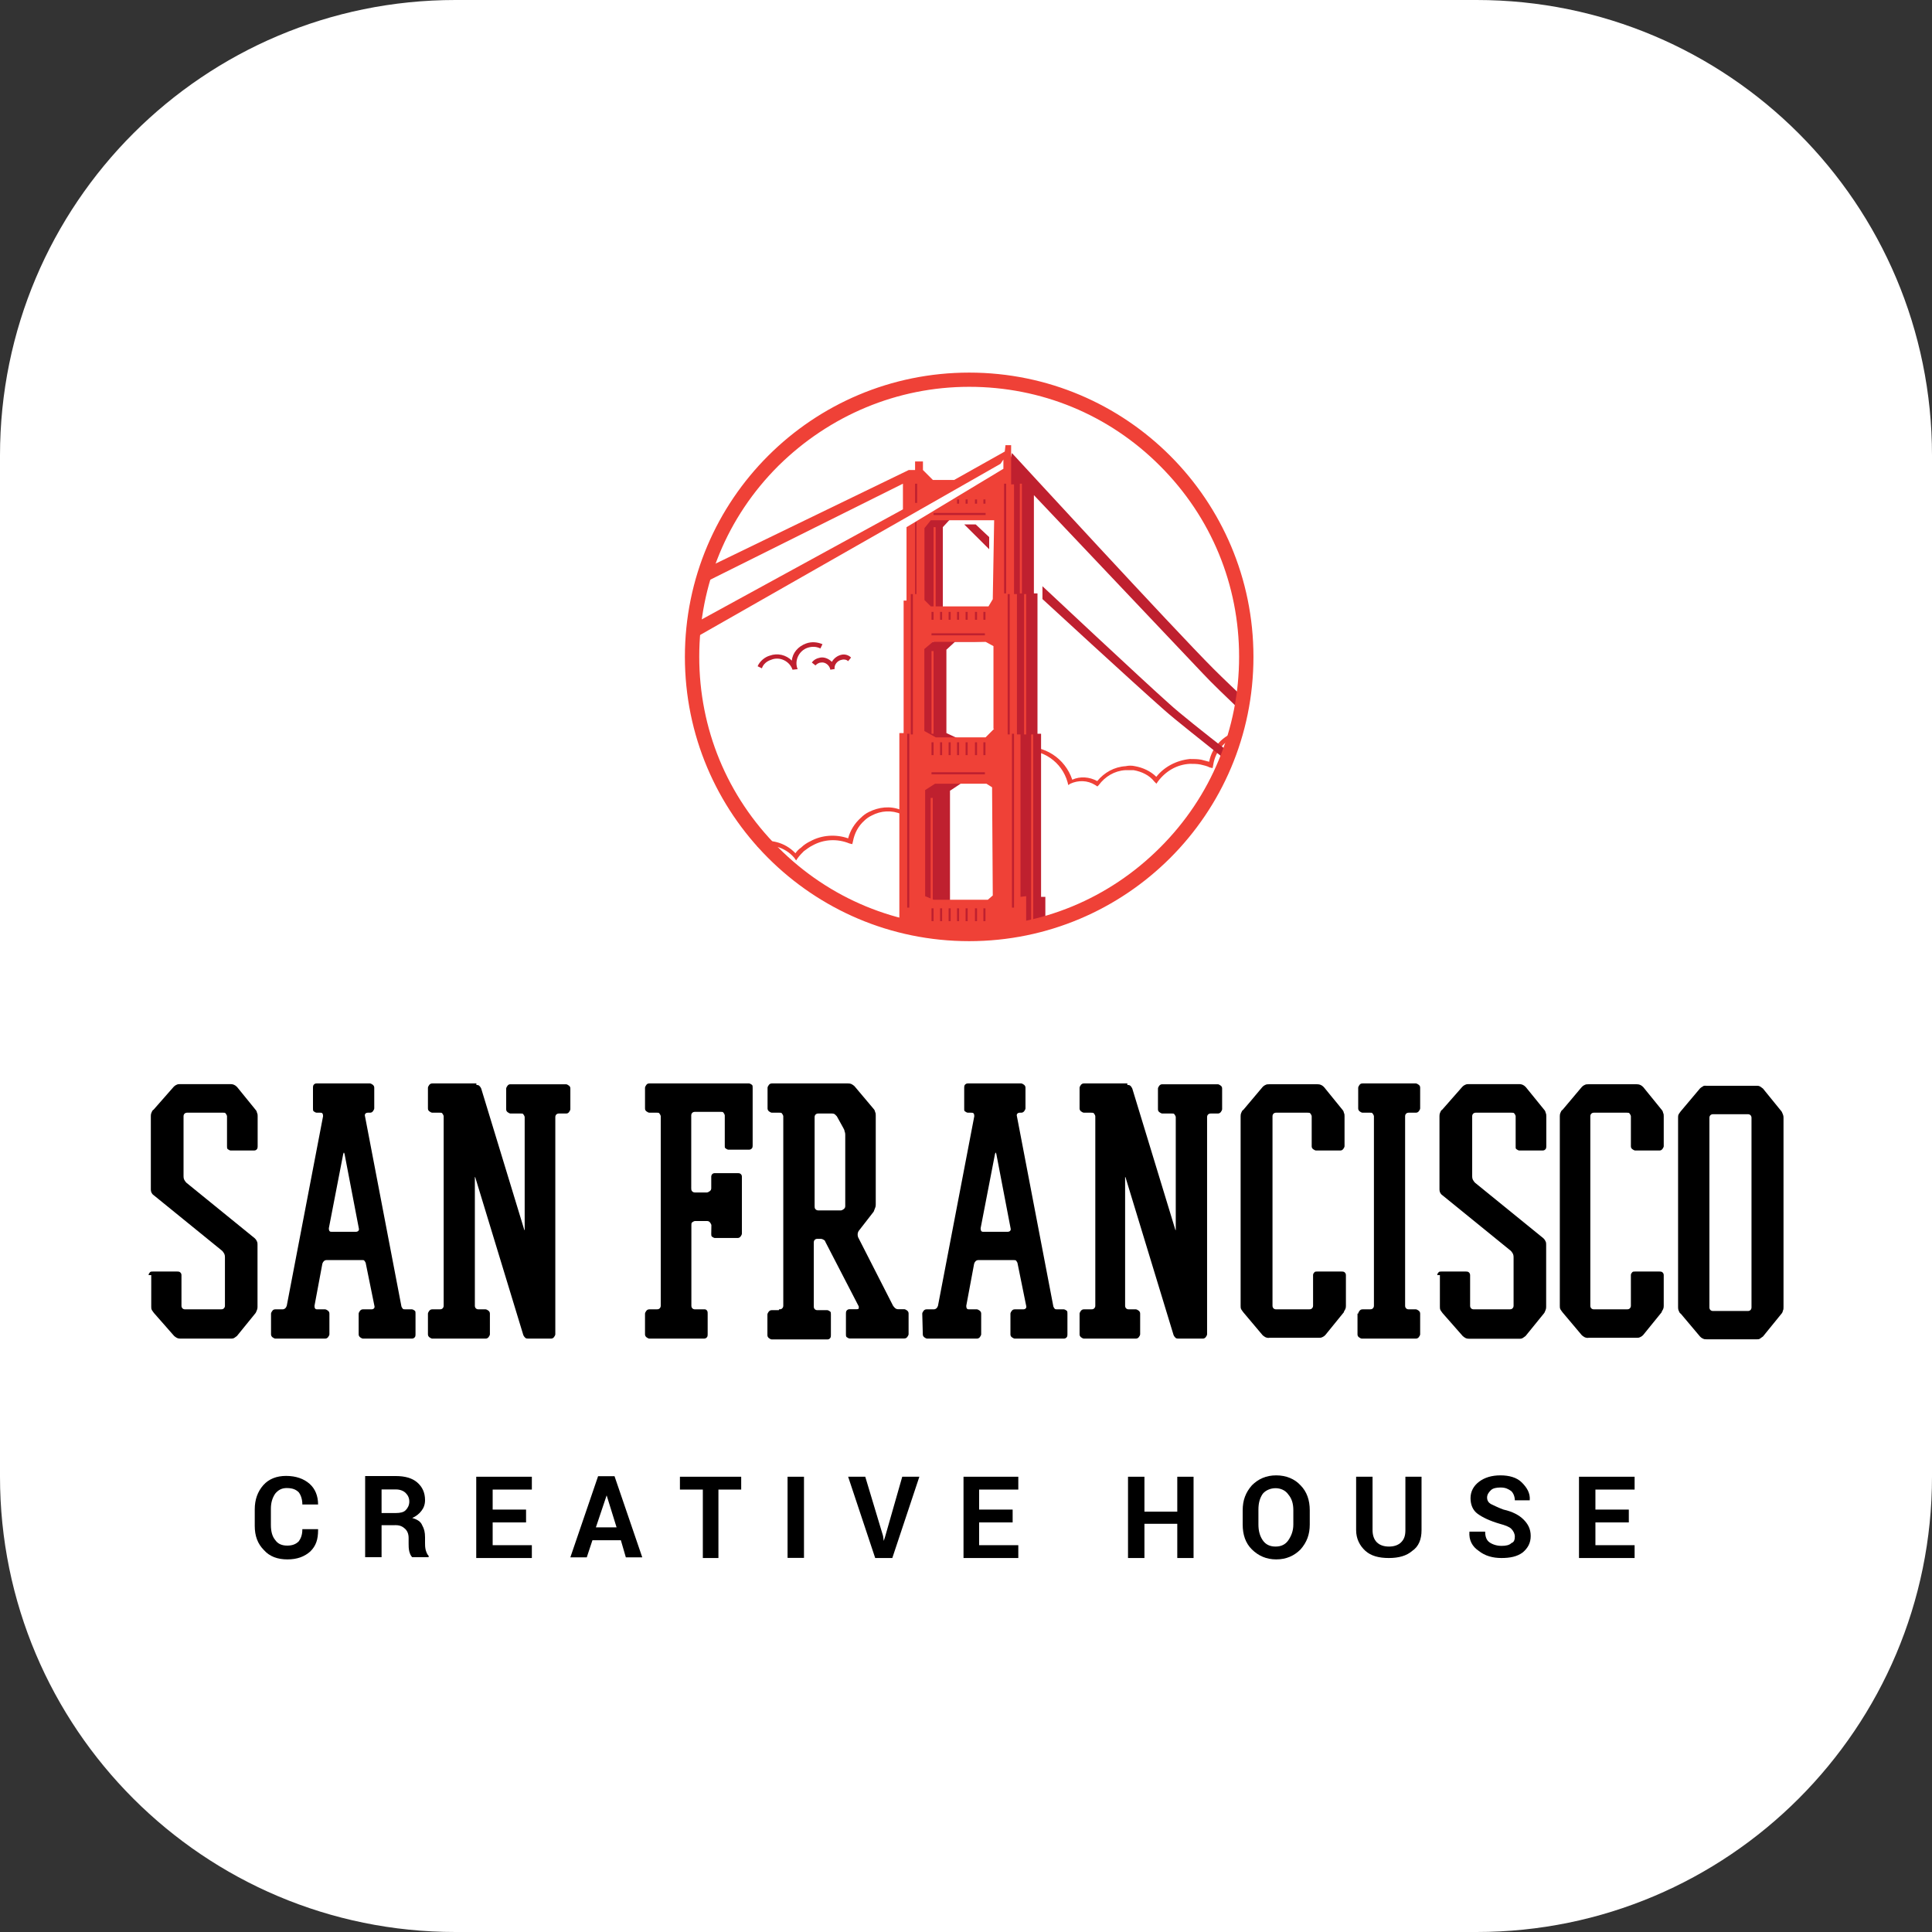 <?xml version="1.0" encoding="utf-8"?>
<!-- Generator: Adobe Illustrator 26.0.1, SVG Export Plug-In . SVG Version: 6.00 Build 0)  -->
<svg version="1.1" id="Слой_1" xmlns="http://www.w3.org/2000/svg" xmlns:xlink="http://www.w3.org/1999/xlink" x="0px" y="0px"
	 viewBox="0 0 140 140" style="enable-background:new 0 0 140 140;" xml:space="preserve">
<rect x="0" y="0" width="140" height="140" fill="#333333" stroke="none"/>
<style type="text/css">
	.st0{fill:#FFFFFF;}
	.st1{fill:#2397D4;}
	.st2{fill:#FFDB00;}
	.st3{fill:#A6C62F;}
	.st4{fill:#A76D34;}
	.st5{fill:#3D3D3B;}
	.st6{clip-path:url(#SVGID_00000165916077961381351560000013447376414726105986_);fill:#83539C;}
	.st7{clip-path:url(#SVGID_00000165916077961381351560000013447376414726105986_);fill:#9876B1;}
	.st8{clip-path:url(#SVGID_00000116221832667092951330000006275331919887602566_);}
	.st9{fill:none;}
	.st10{fill:#231F20;}
	
		.st11{clip-path:url(#SVGID_00000156545640248586946890000011740598924669783959_);fill:url(#SVGID_00000176722479922103906590000005806193108808107438_);}
	
		.st12{clip-path:url(#SVGID_00000122706218524109603160000015764926295047857050_);fill:url(#SVGID_00000068650494768197193380000008887223425587824530_);}
	
		.st13{clip-path:url(#SVGID_00000139987453169126628760000009185587776088695448_);fill:url(#SVGID_00000100377516999636656200000012746253956741489574_);}
	.st14{fill:#BF202F;}
	.st15{fill:#EF4137;}
	.st16{fill:#51534A;}
	.st17{opacity:0.5;}
	.st18{fill:#92938D;}
	.st19{fill:#E5321D;}
	.st20{fill:#ED1C24;}
	.st21{fill:#616160;}
	.st22{fill:#578F31;}
	.st23{fill:#02996E;}
	.st24{fill:#FCC50C;}
	.st25{fill:#E54142;}
	.st26{fill:#3B61A5;}
	.st27{fill:#6D6E70;}
	.st28{fill:#404041;}
	.st29{fill:#54565A;}
	.st30{fill:#010000;}
	.st31{fill:#004493;}
	.st32{fill:#E72D43;}
	.st33{fill:#0096C6;}
	.st34{fill:#264169;}
	
		.st35{clip-path:url(#SVGID_00000021084334704233754670000000173835426715649955_);fill:url(#SVGID_00000141443341790084346150000004152464925461045140_);}
	
		.st36{clip-path:url(#SVGID_00000175300250096172482920000003252317923123839885_);fill:url(#SVGID_00000148628458472825918340000014998433860620367029_);}
	
		.st37{clip-path:url(#SVGID_00000124846843223533149560000003873338989562496446_);fill:url(#SVGID_00000039110280438374902690000006419891294623001270_);}
	
		.st38{clip-path:url(#SVGID_00000057124101333184732520000009590646990321268866_);fill:url(#SVGID_00000106126529899063238440000001587717589113089415_);}
	
		.st39{clip-path:url(#SVGID_00000085220104670296186970000010797083953536974257_);fill:url(#SVGID_00000128475886822608296040000018106970693227419065_);}
	
		.st40{clip-path:url(#SVGID_00000042702820586362152950000015836012728168652426_);fill:url(#SVGID_00000106110119160120539920000011002642819977009290_);}
	
		.st41{clip-path:url(#SVGID_00000139981483493097157010000013579909326166771629_);fill:url(#SVGID_00000126289994623953823200000013809456874123909286_);}
	
		.st42{clip-path:url(#SVGID_00000113312810964563999580000004034818061319159944_);fill:url(#SVGID_00000163753424707915058280000016172471961341609143_);}
	
		.st43{clip-path:url(#SVGID_00000118379702144538814330000002476730990836127634_);fill:url(#SVGID_00000175289039537299738000000008619382081001187215_);}
	
		.st44{clip-path:url(#SVGID_00000034064862755856770990000011991637364256739759_);fill:url(#SVGID_00000139995060786758865120000014501567199041980552_);}
	
		.st45{clip-path:url(#SVGID_00000043428790329419185480000015074595205829937311_);fill:url(#SVGID_00000090977053281460380610000004610091918103640492_);}
	
		.st46{clip-path:url(#SVGID_00000167380770773217451230000003812607732483869831_);fill:url(#SVGID_00000092438756613678842980000008318700431923795601_);}
	
		.st47{clip-path:url(#SVGID_00000077303906285251446030000004888849605672438677_);fill:url(#SVGID_00000081611922612776664050000004429356059141244033_);}
	
		.st48{clip-path:url(#SVGID_00000097484436479368614770000012832326098641151418_);fill:url(#SVGID_00000143597070816341763780000001438398105010843537_);}
	.st49{fill:#5B8452;}
	.st50{fill:#A7B0A2;}
</style>
<path class="st0" d="M107,140H33c-18.23,0-33-14.77-33-33l0-74C0,14.77,14.77,0,33,0l74,0c18.23,0,33,14.77,33,33v74
	C140,125.23,125.23,140,107,140z"/>
<g>
	<path d="M10.77,92.4c0-0.1,0.05-0.15,0.1-0.21c0.05-0.05,0.1-0.05,0.21-0.05h1.76c0.05,0,0.15,0,0.21,0.05
		c0.05,0.05,0.1,0.1,0.1,0.21v2.22c0,0.15,0.1,0.26,0.26,0.26h2.58c0.05,0,0.15,0,0.21-0.05c0.05-0.05,0.1-0.1,0.1-0.21v-3.51
		c0-0.05,0-0.15-0.05-0.26c-0.05-0.1-0.1-0.15-0.15-0.21l-4.96-4.03c-0.15-0.1-0.21-0.26-0.21-0.41v-5.32c0-0.05,0-0.15,0.05-0.26
		c0.05-0.1,0.05-0.15,0.15-0.21l1.45-1.65c0.05-0.05,0.1-0.1,0.21-0.15c0.1-0.05,0.15-0.05,0.26-0.05h3.67
		c0.15,0,0.31,0.05,0.46,0.21l1.34,1.65c0.05,0.05,0.1,0.15,0.1,0.21c0.05,0.1,0.05,0.15,0.05,0.26v2.17c0,0.05,0,0.15-0.05,0.21
		s-0.1,0.1-0.21,0.1h-1.7c-0.05,0-0.15-0.05-0.21-0.1c-0.05-0.05-0.05-0.1-0.05-0.21v-2.17c0-0.05-0.05-0.15-0.1-0.21
		s-0.1-0.05-0.21-0.05h-2.58c-0.15,0-0.26,0.1-0.26,0.26v4.34c0,0.05,0,0.15,0.05,0.26c0.05,0.1,0.1,0.15,0.15,0.21l4.96,4.03
		c0.05,0.05,0.1,0.1,0.15,0.21c0.05,0.1,0.05,0.15,0.05,0.26v4.49c0,0.05,0,0.15-0.05,0.26c-0.05,0.1-0.05,0.15-0.1,0.21l-1.34,1.65
		c-0.05,0.05-0.15,0.1-0.21,0.15C16.86,97,16.8,97,16.75,97h-3.67c-0.05,0-0.15,0-0.26-0.05c-0.1-0.05-0.15-0.1-0.21-0.15
		l-1.45-1.65c-0.05-0.05-0.1-0.15-0.15-0.21c-0.05-0.1-0.05-0.15-0.05-0.26V92.4L10.77,92.4L10.77,92.4z"/>
	<path d="M23.83,89c0,0.05,0,0.15,0.05,0.21s0.1,0.05,0.21,0.05h1.7c0.15,0,0.26-0.1,0.21-0.26l-1.03-5.37
		c-0.05-0.15-0.05-0.15-0.1,0L23.83,89z M19.64,95.19c0-0.05,0.05-0.15,0.1-0.21s0.1-0.1,0.21-0.1h0.52c0.15,0,0.26-0.1,0.31-0.26
		l2.63-13.73c0-0.05,0-0.15-0.05-0.21s-0.1-0.05-0.21-0.05h-0.21c-0.05,0-0.15-0.05-0.21-0.1c-0.05-0.05-0.05-0.1-0.05-0.21v-1.5
		c0-0.05,0-0.15,0.05-0.21s0.1-0.1,0.21-0.1h3.87c0.05,0,0.15,0.05,0.21,0.1c0.05,0.05,0.1,0.1,0.1,0.21v1.5
		c0,0.05-0.05,0.15-0.1,0.21s-0.1,0.1-0.21,0.1h-0.15c-0.15,0-0.26,0.1-0.21,0.26l2.63,13.73c0,0.05,0.05,0.15,0.1,0.21
		c0.05,0.05,0.1,0.05,0.21,0.05h0.46c0.05,0,0.15,0.05,0.21,0.1c0.05,0.05,0.05,0.1,0.05,0.21v1.5c0,0.05,0,0.15-0.05,0.21
		c-0.05,0.05-0.1,0.1-0.21,0.1H26.3c-0.05,0-0.15-0.05-0.21-0.1c-0.05-0.05-0.1-0.1-0.1-0.21v-1.5c0-0.05,0.05-0.15,0.1-0.21
		c0.05-0.05,0.1-0.1,0.21-0.1h0.62c0.15,0,0.26-0.1,0.21-0.26l-0.62-3.05c0-0.05-0.05-0.15-0.1-0.21s-0.1-0.05-0.21-0.05h-2.53
		c-0.15,0-0.26,0.1-0.31,0.26l-0.57,3.05c0,0.05,0,0.15,0.05,0.21c0.05,0.05,0.1,0.05,0.15,0.05h0.57c0.05,0,0.15,0.05,0.21,0.1
		c0.05,0.05,0.1,0.1,0.1,0.21v1.5c0,0.05-0.05,0.15-0.1,0.21c-0.05,0.05-0.1,0.1-0.21,0.1h-3.61c-0.05,0-0.15-0.05-0.21-0.1
		c-0.05-0.05-0.1-0.1-0.1-0.21L19.64,95.19z"/>
	<path d="M34.51,78.62c0.05,0,0.15,0,0.21,0.05c0.05,0.05,0.1,0.1,0.15,0.21l3.1,10.17c0,0.05,0.05,0.1,0.05,0.1v-0.1v-8.1
		c0-0.05-0.05-0.15-0.1-0.21s-0.1-0.05-0.21-0.05h-0.72c-0.05,0-0.15-0.05-0.21-0.1s-0.1-0.1-0.1-0.21v-1.5
		c0-0.05,0.05-0.15,0.1-0.21s0.1-0.1,0.21-0.1h4.03c0.05,0,0.15,0.05,0.21,0.1s0.1,0.1,0.1,0.21v1.5c0,0.05-0.05,0.15-0.1,0.21
		s-0.1,0.1-0.21,0.1H40.5c-0.15,0-0.26,0.1-0.26,0.26v15.74c0,0.05-0.05,0.15-0.1,0.21c-0.05,0.05-0.1,0.1-0.21,0.1h-1.65
		c-0.05,0-0.15,0-0.21-0.05c-0.05-0.05-0.1-0.1-0.15-0.21l-3.46-11.36c0-0.05-0.05-0.1-0.05-0.1v0.1v9.24c0,0.15,0.1,0.26,0.26,0.26
		h0.52c0.05,0,0.15,0.05,0.21,0.1c0.05,0.05,0.1,0.1,0.1,0.21v1.5c0,0.05-0.05,0.15-0.1,0.21c-0.05,0.05-0.1,0.1-0.21,0.1h-3.87
		c-0.05,0-0.15-0.05-0.21-0.1c-0.05-0.05-0.1-0.1-0.1-0.21v-1.5c0-0.05,0.05-0.15,0.1-0.21c0.05-0.05,0.1-0.1,0.21-0.1h0.52
		c0.05,0,0.15,0,0.21-0.05c0.05-0.05,0.1-0.1,0.1-0.21V80.89c0-0.05-0.05-0.15-0.1-0.21s-0.1-0.05-0.21-0.05h-0.52
		c-0.05,0-0.15-0.05-0.21-0.1s-0.1-0.1-0.1-0.21v-1.5c0-0.05,0.05-0.15,0.1-0.21c0.05-0.05,0.1-0.1,0.21-0.1h3.2V78.62z"/>
	<path d="M51.55,88.79c0-0.05-0.05-0.15-0.1-0.21c-0.05-0.05-0.1-0.1-0.21-0.1h-0.88c-0.05,0-0.15,0.05-0.21,0.1
		c-0.05,0.05-0.05,0.1-0.05,0.21v5.83c0,0.15,0.1,0.26,0.26,0.26h0.72c0.05,0,0.15,0.05,0.15,0.1c0.05,0.05,0.05,0.1,0.05,0.21v1.5
		c0,0.05,0,0.15-0.05,0.21c-0.05,0.05-0.1,0.1-0.21,0.1h-3.97c-0.05,0-0.15-0.05-0.21-0.1c-0.05-0.05-0.1-0.1-0.1-0.21v-1.5
		c0-0.05,0.05-0.15,0.1-0.21c0.05-0.05,0.1-0.1,0.21-0.1h0.52c0.05,0,0.15,0,0.21-0.05c0.05-0.05,0.1-0.1,0.1-0.21V80.89
		c0-0.05-0.05-0.15-0.1-0.21s-0.1-0.05-0.21-0.05h-0.52c-0.05,0-0.15-0.05-0.21-0.1s-0.1-0.1-0.1-0.21v-1.5
		c0-0.05,0.05-0.15,0.1-0.21s0.1-0.1,0.21-0.1h7.23c0.05,0,0.15,0.05,0.21,0.1c0.05,0.05,0.05,0.1,0.05,0.21v4.18
		c0,0.05,0,0.15-0.05,0.21c-0.05,0.05-0.1,0.1-0.21,0.1h-1.5c-0.05,0-0.15-0.05-0.21-0.1s-0.05-0.1-0.05-0.21v-2.17
		c0-0.05-0.05-0.15-0.1-0.21s-0.1-0.05-0.21-0.05h-1.86c-0.15,0-0.26,0.1-0.26,0.26v5.27c0,0.05,0,0.15,0.05,0.21
		c0.05,0.05,0.1,0.1,0.21,0.1h0.88c0.05,0,0.15-0.05,0.21-0.1s0.1-0.1,0.1-0.21v-0.83c0-0.15,0.1-0.26,0.26-0.26h1.65
		c0.05,0,0.15,0,0.21,0.05s0.1,0.1,0.1,0.21v4.13c0,0.05-0.05,0.15-0.1,0.21c-0.05,0.05-0.1,0.1-0.21,0.1H51.8
		c-0.05,0-0.15-0.05-0.21-0.1c-0.05-0.05-0.05-0.1-0.05-0.21L51.55,88.79z"/>
	<path d="M59.29,80.69c-0.15,0-0.26,0.1-0.26,0.26v6.45c0,0.05,0,0.15,0.05,0.21c0.05,0.05,0.1,0.1,0.21,0.1h1.65
		c0.05,0,0.15-0.05,0.21-0.1c0.05-0.05,0.1-0.1,0.1-0.21v-5.16c0-0.05,0-0.15-0.05-0.26c0-0.1-0.05-0.15-0.1-0.26l-0.46-0.83
		c-0.05-0.05-0.1-0.1-0.15-0.15c-0.1-0.05-0.15-0.05-0.21-0.05H59.29z M56.45,94.88c0.05,0,0.15,0,0.21-0.05
		c0.05-0.05,0.1-0.1,0.1-0.21V80.89c0-0.05-0.05-0.15-0.1-0.21s-0.1-0.05-0.21-0.05h-0.52c-0.05,0-0.15-0.05-0.21-0.1
		c-0.05-0.05-0.1-0.1-0.1-0.21v-1.5c0-0.05,0.05-0.15,0.1-0.21c0.05-0.05,0.1-0.1,0.21-0.1h5.52c0.05,0,0.15,0,0.26,0.05
		c0.1,0.05,0.15,0.1,0.21,0.15l1.39,1.65c0.05,0.05,0.1,0.15,0.1,0.21c0.05,0.1,0.05,0.15,0.05,0.26v6.45c0,0.05,0,0.15-0.05,0.26
		s-0.05,0.15-0.1,0.26l-1.08,1.39c-0.1,0.15-0.1,0.31-0.05,0.46l2.53,4.96c0.1,0.15,0.21,0.26,0.36,0.26h0.46
		c0.05,0,0.15,0.05,0.21,0.1c0.05,0.05,0.1,0.1,0.1,0.21v1.5c0,0.05-0.05,0.15-0.1,0.21c-0.05,0.05-0.1,0.1-0.21,0.1h-3.97
		c-0.05,0-0.15-0.05-0.21-0.1c-0.05-0.05-0.05-0.1-0.05-0.21v-1.5c0-0.05,0-0.15,0.05-0.21c0.05-0.05,0.1-0.1,0.21-0.1h0.52
		c0.05,0,0.1,0,0.15-0.05v-0.15l-2.43-4.7c0-0.05-0.05-0.1-0.15-0.15c-0.1-0.05-0.15-0.05-0.21-0.05h-0.21
		c-0.15,0-0.26,0.1-0.26,0.26v4.65c0,0.15,0.1,0.26,0.26,0.26h0.72c0.05,0,0.15,0.05,0.21,0.1c0.05,0.05,0.05,0.1,0.05,0.21v1.5
		c0,0.05,0,0.15-0.05,0.21s-0.1,0.1-0.21,0.1h-4.03c-0.05,0-0.15-0.05-0.21-0.1c-0.05-0.05-0.1-0.1-0.1-0.21v-1.5
		c0-0.05,0.05-0.15,0.1-0.21c0.05-0.05,0.1-0.1,0.21-0.1h0.52L56.45,94.88z"/>
	<path d="M71.06,89c0,0.05,0,0.15,0.05,0.21s0.1,0.05,0.21,0.05h1.7c0.15,0,0.26-0.1,0.21-0.26l-1.03-5.37
		c-0.05-0.15-0.05-0.15-0.1,0L71.06,89z M66.83,95.19c0-0.05,0.05-0.15,0.1-0.21c0.05-0.05,0.1-0.1,0.21-0.1h0.52
		c0.15,0,0.26-0.1,0.31-0.26l2.63-13.73c0-0.05,0-0.15-0.05-0.21c-0.05-0.05-0.1-0.05-0.21-0.05h-0.21c-0.05,0-0.15-0.05-0.21-0.1
		s-0.05-0.1-0.05-0.21v-1.5c0-0.05,0-0.15,0.05-0.21c0.05-0.05,0.1-0.1,0.21-0.1H74c0.05,0,0.15,0.05,0.21,0.1
		c0.05,0.05,0.1,0.1,0.1,0.21v1.5c0,0.05-0.05,0.15-0.1,0.21c-0.05,0.05-0.1,0.1-0.21,0.1h-0.1c-0.15,0-0.26,0.1-0.21,0.26
		l2.63,13.73c0,0.05,0.05,0.15,0.1,0.21c0.05,0.05,0.1,0.05,0.21,0.05h0.46c0.05,0,0.15,0.05,0.21,0.1c0.05,0.05,0.05,0.1,0.05,0.21
		v1.5c0,0.05,0,0.15-0.05,0.21c-0.05,0.05-0.1,0.1-0.21,0.1h-3.56c-0.05,0-0.15-0.05-0.21-0.1s-0.1-0.1-0.1-0.21v-1.5
		c0-0.05,0.05-0.15,0.1-0.21c0.05-0.05,0.1-0.1,0.21-0.1h0.62c0.15,0,0.26-0.1,0.21-0.26l-0.62-3.05c0-0.05-0.05-0.15-0.1-0.21
		c-0.05-0.05-0.1-0.05-0.21-0.05H70.9c-0.15,0-0.26,0.1-0.31,0.26l-0.57,3.05c0,0.05,0,0.15,0.05,0.21c0.05,0.05,0.1,0.05,0.15,0.05
		h0.57c0.05,0,0.15,0.05,0.21,0.1c0.05,0.05,0.1,0.1,0.1,0.21v1.5c0,0.05-0.05,0.15-0.1,0.21c-0.05,0.05-0.1,0.1-0.21,0.1h-3.61
		c-0.05,0-0.15-0.05-0.21-0.1c-0.05-0.05-0.1-0.1-0.1-0.21L66.83,95.19L66.83,95.19z"/>
	<path d="M81.69,78.62c0.05,0,0.15,0,0.21,0.05s0.1,0.1,0.15,0.21l3.1,10.17c0,0.05,0.05,0.1,0.05,0.1v-0.1v-8.1
		c0-0.05-0.05-0.15-0.1-0.21s-0.1-0.05-0.21-0.05h-0.67c-0.05,0-0.15-0.05-0.21-0.1s-0.1-0.1-0.1-0.21v-1.5
		c0-0.05,0.05-0.15,0.1-0.21c0.05-0.05,0.1-0.1,0.21-0.1h4.03c0.05,0,0.15,0.05,0.21,0.1s0.1,0.1,0.1,0.21v1.5
		c0,0.05-0.05,0.15-0.1,0.21c-0.05,0.05-0.1,0.1-0.21,0.1h-0.52c-0.15,0-0.26,0.1-0.26,0.26v15.74c0,0.05-0.05,0.15-0.1,0.21
		c-0.05,0.05-0.1,0.1-0.21,0.1h-1.76c-0.05,0-0.15,0-0.21-0.05c-0.05-0.05-0.1-0.1-0.15-0.21l-3.46-11.36c0-0.05-0.05-0.1-0.05-0.1
		v0.1v9.24c0,0.15,0.1,0.26,0.26,0.26h0.52c0.05,0,0.15,0.05,0.21,0.1c0.05,0.05,0.1,0.1,0.1,0.21v1.5c0,0.05-0.05,0.15-0.1,0.21
		c-0.05,0.05-0.1,0.1-0.21,0.1h-3.77c-0.05,0-0.15-0.05-0.21-0.1c-0.05-0.05-0.1-0.1-0.1-0.21v-1.5c0-0.05,0.05-0.15,0.1-0.21
		c0.05-0.05,0.1-0.1,0.21-0.1h0.52c0.05,0,0.15,0,0.21-0.05c0.05-0.05,0.1-0.1,0.1-0.21V80.89c0-0.05-0.05-0.15-0.1-0.21
		c-0.05-0.05-0.1-0.05-0.21-0.05h-0.52c-0.05,0-0.15-0.05-0.21-0.1c-0.05-0.05-0.1-0.1-0.1-0.21v-1.5c0-0.05,0.05-0.15,0.1-0.21
		c0.05-0.05,0.1-0.1,0.21-0.1h3.15L81.69,78.62L81.69,78.62z"/>
	<path d="M91.96,96.95c-0.05,0-0.15,0-0.26-0.05c-0.1-0.05-0.15-0.1-0.21-0.15l-1.39-1.65c-0.05-0.05-0.1-0.15-0.15-0.21
		c-0.05-0.1-0.05-0.15-0.05-0.26V80.89c0-0.05,0-0.15,0.05-0.26c0.05-0.1,0.05-0.15,0.15-0.21l1.39-1.65
		c0.05-0.05,0.1-0.1,0.21-0.15c0.1-0.05,0.15-0.05,0.26-0.05h3.51c0.05,0,0.15,0,0.26,0.05s0.15,0.1,0.21,0.15l1.34,1.65
		c0.05,0.05,0.1,0.15,0.1,0.21c0.05,0.1,0.05,0.15,0.05,0.26v2.17c0,0.05-0.05,0.15-0.1,0.21c-0.05,0.05-0.1,0.1-0.21,0.1h-1.76
		c-0.05,0-0.15-0.05-0.21-0.1s-0.1-0.1-0.1-0.21v-2.17c0-0.05-0.05-0.15-0.1-0.21c-0.05-0.05-0.1-0.05-0.21-0.05h-2.27
		c-0.15,0-0.26,0.1-0.26,0.26v13.73c0,0.15,0.1,0.26,0.26,0.26h2.37c0.05,0,0.15,0,0.21-0.05c0.05-0.05,0.1-0.1,0.1-0.21V92.4
		c0-0.1,0.05-0.15,0.1-0.21c0.05-0.05,0.1-0.05,0.21-0.05h1.76c0.05,0,0.15,0,0.21,0.05c0.05,0.05,0.1,0.1,0.1,0.21v2.22
		c0,0.05,0,0.15-0.05,0.26c-0.05,0.1-0.1,0.15-0.1,0.21l-1.34,1.65c-0.05,0.05-0.1,0.1-0.21,0.15c-0.1,0.05-0.15,0.05-0.26,0.05
		H91.96z"/>
	<path d="M98.42,95.19c0-0.05,0.05-0.15,0.1-0.21c0.05-0.05,0.1-0.1,0.21-0.1h0.52c0.05,0,0.15,0,0.21-0.05
		c0.05-0.05,0.1-0.1,0.1-0.21V80.89c0-0.05-0.05-0.15-0.1-0.21s-0.1-0.05-0.21-0.05h-0.52c-0.05,0-0.15-0.05-0.21-0.1
		c-0.05-0.05-0.1-0.1-0.1-0.21v-1.5c0-0.05,0.05-0.15,0.1-0.21s0.1-0.1,0.21-0.1h3.87c0.05,0,0.15,0.05,0.21,0.1s0.1,0.1,0.1,0.21
		v1.5c0,0.05-0.05,0.15-0.1,0.21c-0.05,0.05-0.1,0.1-0.21,0.1h-0.52c-0.15,0-0.26,0.1-0.26,0.26v13.73c0,0.15,0.1,0.26,0.26,0.26
		h0.52c0.05,0,0.15,0.05,0.21,0.1c0.05,0.05,0.1,0.1,0.1,0.21v1.5c0,0.05-0.05,0.15-0.1,0.21c-0.05,0.05-0.1,0.1-0.21,0.1h-3.92
		c-0.05,0-0.15-0.05-0.21-0.1s-0.1-0.1-0.1-0.21v-1.5H98.42z"/>
	<path d="M104.15,92.4c0-0.1,0.05-0.15,0.1-0.21c0.05-0.05,0.1-0.05,0.21-0.05h1.76c0.05,0,0.15,0,0.21,0.05
		c0.05,0.05,0.1,0.1,0.1,0.21v2.22c0,0.15,0.1,0.26,0.26,0.26h2.58c0.05,0,0.15,0,0.21-0.05c0.05-0.05,0.1-0.1,0.1-0.21v-3.51
		c0-0.05,0-0.15-0.05-0.26c-0.05-0.1-0.1-0.15-0.15-0.21l-4.96-4.03c-0.15-0.1-0.21-0.26-0.21-0.41v-5.32c0-0.05,0-0.15,0.05-0.26
		c0.05-0.1,0.05-0.15,0.15-0.21l1.45-1.65c0.05-0.05,0.1-0.1,0.21-0.15s0.15-0.05,0.26-0.05h3.67c0.15,0,0.31,0.05,0.46,0.21
		l1.34,1.65c0.05,0.05,0.1,0.15,0.1,0.21c0.05,0.1,0.05,0.15,0.05,0.26v2.17c0,0.05,0,0.15-0.05,0.21c-0.05,0.05-0.1,0.1-0.21,0.1
		h-1.7c-0.05,0-0.15-0.05-0.21-0.1s-0.05-0.1-0.05-0.21v-2.17c0-0.05-0.05-0.15-0.1-0.21c-0.05-0.05-0.1-0.05-0.21-0.05h-2.58
		c-0.15,0-0.26,0.1-0.26,0.26v4.34c0,0.05,0,0.15,0.05,0.26c0.05,0.1,0.1,0.15,0.15,0.21l4.96,4.03c0.05,0.05,0.1,0.1,0.15,0.21
		c0.05,0.1,0.05,0.15,0.05,0.26v4.49c0,0.05,0,0.15-0.05,0.26c-0.05,0.1-0.05,0.15-0.1,0.21l-1.34,1.65
		c-0.05,0.05-0.15,0.1-0.21,0.15c-0.1,0.05-0.15,0.05-0.21,0.05h-3.67c-0.05,0-0.15,0-0.26-0.05c-0.1-0.05-0.15-0.1-0.21-0.15
		l-1.45-1.65c-0.05-0.05-0.1-0.15-0.15-0.21c-0.05-0.1-0.05-0.15-0.05-0.26V92.4L104.15,92.4L104.15,92.4z"/>
	<path d="M115.09,96.95c-0.05,0-0.15,0-0.26-0.05c-0.1-0.05-0.15-0.1-0.21-0.15l-1.39-1.65c-0.05-0.05-0.1-0.15-0.15-0.21
		c-0.05-0.1-0.05-0.15-0.05-0.26V80.89c0-0.05,0-0.15,0.05-0.26c0.05-0.1,0.05-0.15,0.15-0.21l1.39-1.65
		c0.05-0.05,0.1-0.1,0.21-0.15c0.1-0.05,0.15-0.05,0.26-0.05h3.51c0.05,0,0.15,0,0.26,0.05s0.15,0.1,0.21,0.15l1.34,1.65
		c0.05,0.05,0.1,0.15,0.1,0.21c0.05,0.1,0.05,0.15,0.05,0.26v2.17c0,0.05-0.05,0.15-0.1,0.21c-0.05,0.05-0.1,0.1-0.21,0.1h-1.76
		c-0.05,0-0.15-0.05-0.21-0.1s-0.1-0.1-0.1-0.21v-2.17c0-0.05-0.05-0.15-0.1-0.21c-0.05-0.05-0.1-0.05-0.21-0.05h-2.37
		c-0.15,0-0.26,0.1-0.26,0.26v13.73c0,0.15,0.1,0.26,0.26,0.26h2.37c0.05,0,0.15,0,0.21-0.05c0.05-0.05,0.1-0.1,0.1-0.21V92.4
		c0-0.1,0.05-0.15,0.1-0.21c0.05-0.05,0.1-0.05,0.21-0.05h1.76c0.05,0,0.15,0,0.21,0.05c0.05,0.05,0.1,0.1,0.1,0.21v2.22
		c0,0.05,0,0.15-0.05,0.26c-0.05,0.1-0.1,0.15-0.1,0.21l-1.34,1.65c-0.05,0.05-0.1,0.1-0.21,0.15c-0.1,0.05-0.15,0.05-0.26,0.05
		H115.09z"/>
	<path d="M123.87,85.95V81c0-0.15,0.1-0.26,0.26-0.26h2.53c0.15,0,0.26,0.1,0.26,0.26v4.96v1.91v1.91v4.96
		c0,0.15-0.1,0.26-0.26,0.26h-2.53c-0.15,0-0.26-0.1-0.26-0.26v-4.96 M123.87,89.77v-1.91v-1.91 M123.4,78.72
		c-0.1,0.05-0.15,0.1-0.21,0.15l-1.39,1.65c-0.05,0.05-0.1,0.15-0.15,0.21c-0.05,0.1-0.05,0.15-0.05,0.26v4.96v1.91v1.91v4.96
		c0,0.05,0,0.15,0.05,0.26c0.05,0.1,0.05,0.15,0.15,0.21l1.39,1.65c0.05,0.05,0.1,0.1,0.21,0.15c0.1,0.05,0.15,0.05,0.26,0.05h3.67
		c0.05,0,0.15,0,0.21-0.05c0.05-0.05,0.15-0.1,0.21-0.15l1.34-1.65c0.05-0.05,0.1-0.15,0.1-0.21c0.05-0.1,0.05-0.15,0.05-0.26v-6.87
		V81c0-0.05,0-0.15-0.05-0.26c-0.05-0.1-0.05-0.15-0.1-0.21l-1.34-1.65c-0.05-0.05-0.15-0.1-0.21-0.15
		c-0.1-0.05-0.15-0.05-0.21-0.05h-3.67C123.56,78.67,123.45,78.67,123.4,78.72"/>
	<path class="st14" d="M57.43,48.53c-0.21-0.62-0.93-0.98-1.55-0.72c-0.31,0.1-0.57,0.31-0.67,0.62l-0.31-0.15
		c0.15-0.36,0.52-0.67,0.88-0.77c0.57-0.21,1.19-0.05,1.6,0.36c0.05-0.57,0.46-1.03,1.03-1.24c0.41-0.15,0.83-0.1,1.19,0.05
		l-0.15,0.31c-0.31-0.15-0.62-0.15-0.93-0.05c-0.62,0.21-0.98,0.93-0.72,1.55L57.43,48.53z"/>
	<path class="st14" d="M60.17,48.53c-0.05-0.31-0.36-0.57-0.67-0.52c-0.15,0-0.31,0.1-0.41,0.21l-0.26-0.21
		c0.15-0.21,0.36-0.31,0.62-0.36c0.31-0.05,0.62,0.1,0.83,0.31c0.15-0.26,0.41-0.46,0.72-0.52c0.26-0.05,0.52,0.05,0.67,0.21
		l-0.21,0.26c-0.1-0.1-0.26-0.15-0.46-0.1c-0.31,0.05-0.57,0.36-0.52,0.67L60.17,48.53z"/>
	<path class="st15" d="M74,54.36c1.55-0.1,2.94,0.83,3.36,2.32l0.05,0.21l0.15-0.1c0.57-0.26,1.24-0.26,1.81,0.1l0.15,0.1l0.1-0.1
		c0.46-0.62,1.14-1.03,1.91-1.08h0.62c0.57,0.1,1.14,0.36,1.5,0.83l0.15,0.15l0.1-0.15c0.57-0.77,1.39-1.24,2.32-1.29
		c0.26,0,0.52,0,0.77,0.05c0.21,0.05,0.46,0.1,0.67,0.21l0.21,0.05l0.05-0.26c0.15-0.98,0.88-1.81,1.76-2.06v-0.36
		c-1.03,0.31-1.86,1.14-2.06,2.22c-0.21-0.05-0.36-0.1-0.57-0.15c-0.26-0.05-0.57-0.05-0.83-0.05c-0.98,0.1-1.86,0.57-2.43,1.29
		c-0.41-0.41-0.98-0.67-1.55-0.77c-0.21-0.05-0.46-0.05-0.67,0c-0.83,0.05-1.55,0.46-2.06,1.08c-0.57-0.31-1.24-0.36-1.81-0.1
		c-0.52-1.55-2.01-2.53-3.67-2.37H73.9c0,0.1,0.05,0.21,0.05,0.31C73.95,54.36,73.95,54.36,74,54.36"/>
	<path class="st15" d="M68.79,53.89c-1.34,0.72-2.01,2.32-1.6,3.77l0.05,0.21h-0.21c-0.67,0.1-1.19,0.46-1.5,1.03l-0.05,0.15
		L65.33,59c-0.72-0.31-1.5-0.26-2.17,0.1c-0.21,0.1-0.36,0.21-0.52,0.36c-0.46,0.41-0.72,0.93-0.83,1.5l-0.05,0.21l-0.21-0.05
		c-0.88-0.36-1.86-0.31-2.68,0.15c-0.21,0.1-0.41,0.26-0.62,0.41c-0.15,0.15-0.31,0.31-0.46,0.52l-0.1,0.15l-0.15-0.21
		c-0.67-0.77-1.7-1.03-2.63-0.77c-0.05-0.1-0.1-0.21-0.21-0.31c1.03-0.31,2.17-0.05,2.94,0.77c0.1-0.15,0.26-0.31,0.41-0.41
		c0.21-0.21,0.46-0.36,0.67-0.46c0.83-0.46,1.86-0.52,2.74-0.21c0.15-0.57,0.46-1.08,0.93-1.5c0.15-0.15,0.36-0.31,0.57-0.41
		c0.72-0.36,1.55-0.46,2.32-0.15c0.31-0.57,0.83-0.93,1.45-1.08c-0.36-1.55,0.36-3.2,1.81-3.97c0.05,0,0.1-0.05,0.1-0.05
		C68.68,53.69,68.74,53.79,68.79,53.89"/>
	<polygon class="st14" points="68.94,37.53 68.32,38.2 68.32,44.03 66.72,44.03 66.72,37.84 67.5,37.63 	"/>
	<polygon class="st14" points="71.63,46.51 69.2,46.51 68.58,47.08 68.58,53.12 69.56,53.58 66.98,53.58 66.72,52.66 66.72,46.62 
		68.22,46.41 	"/>
	<polygon class="st14" points="69.61,56.79 68.84,57.3 68.84,65.25 70.03,65.35 67.24,65.92 66.36,64.58 66.72,57.25 67.55,56.63 	
		"/>
	<g>
		<path class="st14" d="M90.52,50.95c-0.93-0.88-1.86-1.76-2.58-2.48c-2.89-2.89-14.61-15.64-14.61-15.64l-0.31,1.24l0.31,7.02
			v23.49l0.77,2.37h1.65v-1.96h-0.31V53.17h-0.26V43h-0.26v-7.12c0,0,10.22,10.79,12.23,12.91c0.62,0.67,1.76,1.76,2.94,2.89
			C90.26,51.47,90.36,51.21,90.52,50.95"/>
		<path class="st14" d="M89.07,54.51c-1.86-1.45-3.61-2.84-4.34-3.51c-1.86-1.65-9.19-8.52-9.19-8.52v0.93c0,0,6.61,6.09,8.78,8
			c0.93,0.83,2.79,2.27,4.65,3.77C88.97,54.93,89.02,54.72,89.07,54.51"/>
	</g>
	<polygon class="st14" points="69.87,38 70.7,38 71.68,38.92 71.68,39.8 	"/>
	<rect x="74.72" y="53.22" class="st15" width="0.15" height="13.52"/>
	<rect x="74.21" y="43.05" class="st15" width="0.15" height="10.17"/>
	<rect x="73.9" y="35.05" class="st15" width="0.15" height="7.95"/>
	<rect x="67.44" y="57.82" class="st15" width="0.15" height="7.54"/>
	<rect x="67.5" y="47.18" class="st15" width="0.15" height="5.99"/>
	<rect x="67.65" y="38.2" class="st15" width="0.15" height="5.83"/>
	<g>
		<path class="st15" d="M71.94,43.42l-0.31,0.52h-4.18l-0.46-0.46v-5.21l0.46-0.57h4.59L71.94,43.42z M72.04,52.81l-0.62,0.62h-3.61
			l-0.83-0.46v-5.94l0.62-0.52h3.82l0.57,0.31v5.99H72.04z M71.94,64.89l-0.36,0.31h-3.92l-0.62-0.26v-7.69l0.72-0.46h3.72
			l0.41,0.26L71.94,64.89L71.94,64.89z M73.95,64.99V53.22h-0.26V43.05h-0.21V35.1h-0.21v-2.84h-0.41l-0.05,0.46l-3.67,2.06H67.6
			l-0.72-0.72v-0.62h-0.57v0.62h-0.46l-14.82,7.18c-0.1,0.36-0.15,0.77-0.31,1.14l14.71-7.33v1.86l-14.92,8.16
			c-0.05,0.36-0.1,0.77-0.21,1.19l22.2-12.65l0.21-0.31v0.67l-7.02,4.23v5.32h-0.21v9.6h-0.31v14.14h9.19v-2.32L73.95,64.99
			L73.95,64.99z"/>
		<path class="st15" d="M70.23,27c-11.36,0-20.6,9.19-20.6,20.6c0,11.36,9.19,20.6,20.6,20.6c11.36,0,20.6-9.19,20.6-20.6
			C90.83,36.24,81.64,27,70.23,27 M70.23,28.03c5.21,0,10.12,2.01,13.83,5.73c3.72,3.72,5.73,8.62,5.73,13.83
			s-2.01,10.12-5.73,13.83c-3.72,3.72-8.62,5.73-13.83,5.73s-10.12-2.01-13.83-5.73c-3.72-3.72-5.73-8.62-5.73-13.83
			s2.01-10.12,5.73-13.83C60.11,30.1,65.02,28.03,70.23,28.03"/>
	</g>
	<rect x="71.26" y="53.79" class="st14" width="0.15" height="0.93"/>
	<rect x="70.65" y="53.79" class="st14" width="0.15" height="0.93"/>
	<rect x="69.97" y="53.79" class="st14" width="0.15" height="0.93"/>
	<rect x="69.35" y="53.79" class="st14" width="0.15" height="0.93"/>
	<rect x="68.74" y="53.79" class="st14" width="0.15" height="0.93"/>
	<rect x="68.12" y="53.79" class="st14" width="0.15" height="0.93"/>
	<rect x="67.5" y="53.79" class="st14" width="0.15" height="0.93"/>
	<rect x="71.26" y="44.34" class="st14" width="0.15" height="0.57"/>
	<rect x="67.5" y="45.89" class="st14" width="3.87" height="0.15"/>
	<rect x="67.65" y="37.17" class="st14" width="3.77" height="0.15"/>
	<rect x="67.5" y="55.96" class="st14" width="3.87" height="0.15"/>
	<rect x="73.33" y="53.17" class="st14" width="0.15" height="12.6"/>
	<rect x="73.02" y="43.05" class="st14" width="0.15" height="10.17"/>
	<rect x="72.76" y="35.05" class="st14" width="0.15" height="7.95"/>
	<rect x="65.74" y="53.17" class="st14" width="0.15" height="12.6"/>
	<rect x="66" y="43.05" class="st14" width="0.15" height="10.17"/>
	<polygon class="st14" points="66.31,37.89 66.31,43.05 66.41,43.05 66.41,37.79 	"/>
	<rect x="66.31" y="35.05" class="st14" width="0.15" height="1.39"/>
	<rect x="71.26" y="65.82" class="st14" width="0.15" height="0.93"/>
	<rect x="70.65" y="65.82" class="st14" width="0.15" height="0.93"/>
	<rect x="69.97" y="65.82" class="st14" width="0.15" height="0.93"/>
	<rect x="69.35" y="65.82" class="st14" width="0.15" height="0.93"/>
	<rect x="68.74" y="65.82" class="st14" width="0.15" height="0.93"/>
	<rect x="68.12" y="65.82" class="st14" width="0.15" height="0.93"/>
	<rect x="67.5" y="65.82" class="st14" width="0.15" height="0.93"/>
	<rect x="70.65" y="44.34" class="st14" width="0.15" height="0.57"/>
	<rect x="69.97" y="44.34" class="st14" width="0.15" height="0.57"/>
	<rect x="69.35" y="44.34" class="st14" width="0.15" height="0.57"/>
	<rect x="68.74" y="44.34" class="st14" width="0.15" height="0.57"/>
	<rect x="68.12" y="44.34" class="st14" width="0.15" height="0.57"/>
	<rect x="67.5" y="44.34" class="st14" width="0.15" height="0.57"/>
	<rect x="71.26" y="36.19" class="st14" width="0.15" height="0.31"/>
	<rect x="70.65" y="36.19" class="st14" width="0.15" height="0.31"/>
	<rect x="69.97" y="36.19" class="st14" width="0.15" height="0.31"/>
	<rect x="69.35" y="36.19" class="st14" width="0.15" height="0.31"/>
	<path d="M23.05,110.88L23.05,110.88c0,0.67-0.15,1.14-0.57,1.55c-0.41,0.36-0.93,0.57-1.65,0.57c-0.72,0-1.29-0.21-1.7-0.67
		c-0.46-0.46-0.67-1.03-0.67-1.76v-1.19c0-0.72,0.21-1.29,0.62-1.76c0.41-0.46,0.98-0.67,1.65-0.67c0.72,0,1.29,0.21,1.7,0.57
		c0.41,0.36,0.62,0.88,0.62,1.5l0,0h-1.14c0-0.36-0.1-0.67-0.26-0.88c-0.21-0.21-0.46-0.31-0.88-0.31c-0.36,0-0.62,0.15-0.83,0.41
		c-0.21,0.31-0.31,0.67-0.31,1.08v1.19c0,0.46,0.1,0.83,0.31,1.08c0.21,0.31,0.52,0.41,0.88,0.41c0.36,0,0.62-0.1,0.83-0.31
		c0.15-0.21,0.26-0.46,0.26-0.88h1.14V110.88z"/>
	<path d="M27.65,109.64h1.03c0.31,0,0.57-0.05,0.72-0.21c0.15-0.15,0.26-0.36,0.26-0.62s-0.1-0.46-0.26-0.62s-0.41-0.26-0.72-0.26
		h-1.03V109.64z M27.65,110.52v2.32h-1.19v-5.88h2.22c0.67,0,1.19,0.15,1.55,0.46c0.36,0.31,0.57,0.72,0.57,1.29
		c0,0.31-0.1,0.57-0.26,0.77c-0.15,0.21-0.41,0.41-0.67,0.52c0.36,0.1,0.62,0.26,0.72,0.52c0.15,0.26,0.21,0.52,0.21,0.88v0.41
		c0,0.15,0,0.31,0.05,0.52c0.05,0.15,0.1,0.31,0.21,0.41v0.1h-1.19c-0.1-0.1-0.15-0.21-0.21-0.41c-0.05-0.21-0.05-0.41-0.05-0.57
		v-0.41c0-0.31-0.1-0.52-0.26-0.67s-0.36-0.26-0.67-0.26L27.65,110.52L27.65,110.52z"/>
	<polygon points="38.12,110.32 35.7,110.32 35.7,111.97 38.54,111.97 38.54,112.9 34.51,112.9 34.51,107.01 38.54,107.01 
		38.54,107.94 35.7,107.94 35.7,109.39 38.12,109.39 	"/>
	<path d="M43.18,110.68h1.5l-0.72-2.32l0,0L43.18,110.68z M44.99,111.61h-2.06l-0.41,1.24h-1.19l2.01-5.88h1.19l2.01,5.88h-1.19
		L44.99,111.61z"/>
	<polygon points="53.71,107.94 52.06,107.94 52.06,112.9 50.93,112.9 50.93,107.94 49.27,107.94 49.27,107.01 53.71,107.01 	"/>
	<rect x="57.07" y="107.01" width="1.19" height="5.88"/>
	<polygon points="63.99,111.3 64.04,111.66 64.04,111.66 64.14,111.35 65.38,107.01 66.62,107.01 64.66,112.9 63.42,112.9 
		61.46,107.01 62.7,107.01 	"/>
	<polygon points="73.38,110.32 70.95,110.32 70.95,111.97 73.79,111.97 73.79,112.9 69.82,112.9 69.82,107.01 73.79,107.01 
		73.79,107.94 70.95,107.94 70.95,109.39 73.38,109.39 	"/>
	<polygon points="86.49,112.9 85.31,112.9 85.31,110.42 82.93,110.42 82.93,112.9 81.74,112.9 81.74,107.01 82.93,107.01 
		82.93,109.54 85.31,109.54 85.31,107.01 86.49,107.01 	"/>
	<path d="M93.72,109.44c0-0.46-0.1-0.83-0.36-1.14c-0.21-0.31-0.57-0.46-0.93-0.46s-0.72,0.15-0.93,0.41
		c-0.21,0.31-0.31,0.67-0.31,1.14v1.08c0,0.46,0.1,0.83,0.31,1.14s0.52,0.46,0.93,0.46s0.72-0.15,0.93-0.46
		c0.21-0.31,0.36-0.67,0.36-1.14V109.44z M94.91,110.47c0,0.72-0.21,1.29-0.67,1.81c-0.46,0.46-1.03,0.72-1.76,0.72
		c-0.72,0-1.29-0.26-1.76-0.72s-0.67-1.08-0.67-1.81v-1.03c0-0.72,0.21-1.29,0.67-1.81c0.46-0.46,1.03-0.72,1.76-0.72
		c0.72,0,1.34,0.26,1.76,0.72c0.46,0.46,0.67,1.08,0.67,1.81V110.47z"/>
	<path d="M103.01,107.01v3.87c0,0.67-0.21,1.19-0.67,1.5c-0.41,0.36-0.98,0.52-1.7,0.52c-0.72,0-1.29-0.15-1.7-0.52
		s-0.67-0.88-0.67-1.5v-3.87h1.19v3.87c0,0.36,0.1,0.67,0.31,0.88c0.21,0.21,0.52,0.31,0.88,0.31s0.67-0.1,0.88-0.31
		c0.21-0.21,0.31-0.46,0.31-0.88v-3.87H103.01z"/>
	<path d="M109.77,111.35c0-0.21-0.1-0.41-0.26-0.57c-0.15-0.15-0.46-0.26-0.83-0.36c-0.72-0.21-1.24-0.46-1.6-0.72
		c-0.36-0.26-0.52-0.67-0.52-1.14s0.21-0.88,0.62-1.19c0.41-0.31,0.93-0.46,1.55-0.46s1.19,0.15,1.55,0.52
		c0.36,0.36,0.62,0.77,0.57,1.29l0,0h-1.08c0-0.26-0.1-0.52-0.26-0.67c-0.21-0.15-0.41-0.26-0.77-0.26c-0.31,0-0.57,0.05-0.72,0.21
		c-0.15,0.15-0.26,0.31-0.26,0.52c0,0.21,0.1,0.36,0.26,0.46c0.21,0.1,0.52,0.26,0.93,0.41c0.67,0.15,1.14,0.41,1.45,0.72
		c0.31,0.31,0.52,0.67,0.52,1.19s-0.21,0.88-0.57,1.19c-0.41,0.31-0.93,0.41-1.55,0.41s-1.19-0.15-1.65-0.52
		c-0.46-0.31-0.72-0.77-0.67-1.39l0,0h1.14c0,0.36,0.1,0.62,0.31,0.77c0.21,0.15,0.52,0.26,0.88,0.26c0.31,0,0.57-0.05,0.72-0.21
		C109.72,111.76,109.77,111.55,109.77,111.35"/>
	<polygon points="118.03,110.32 115.61,110.32 115.61,111.97 118.45,111.97 118.45,112.9 114.42,112.9 114.42,107.01 118.45,107.01 
		118.45,107.94 115.61,107.94 115.61,109.39 118.03,109.39 	"/>
</g>
</svg>
